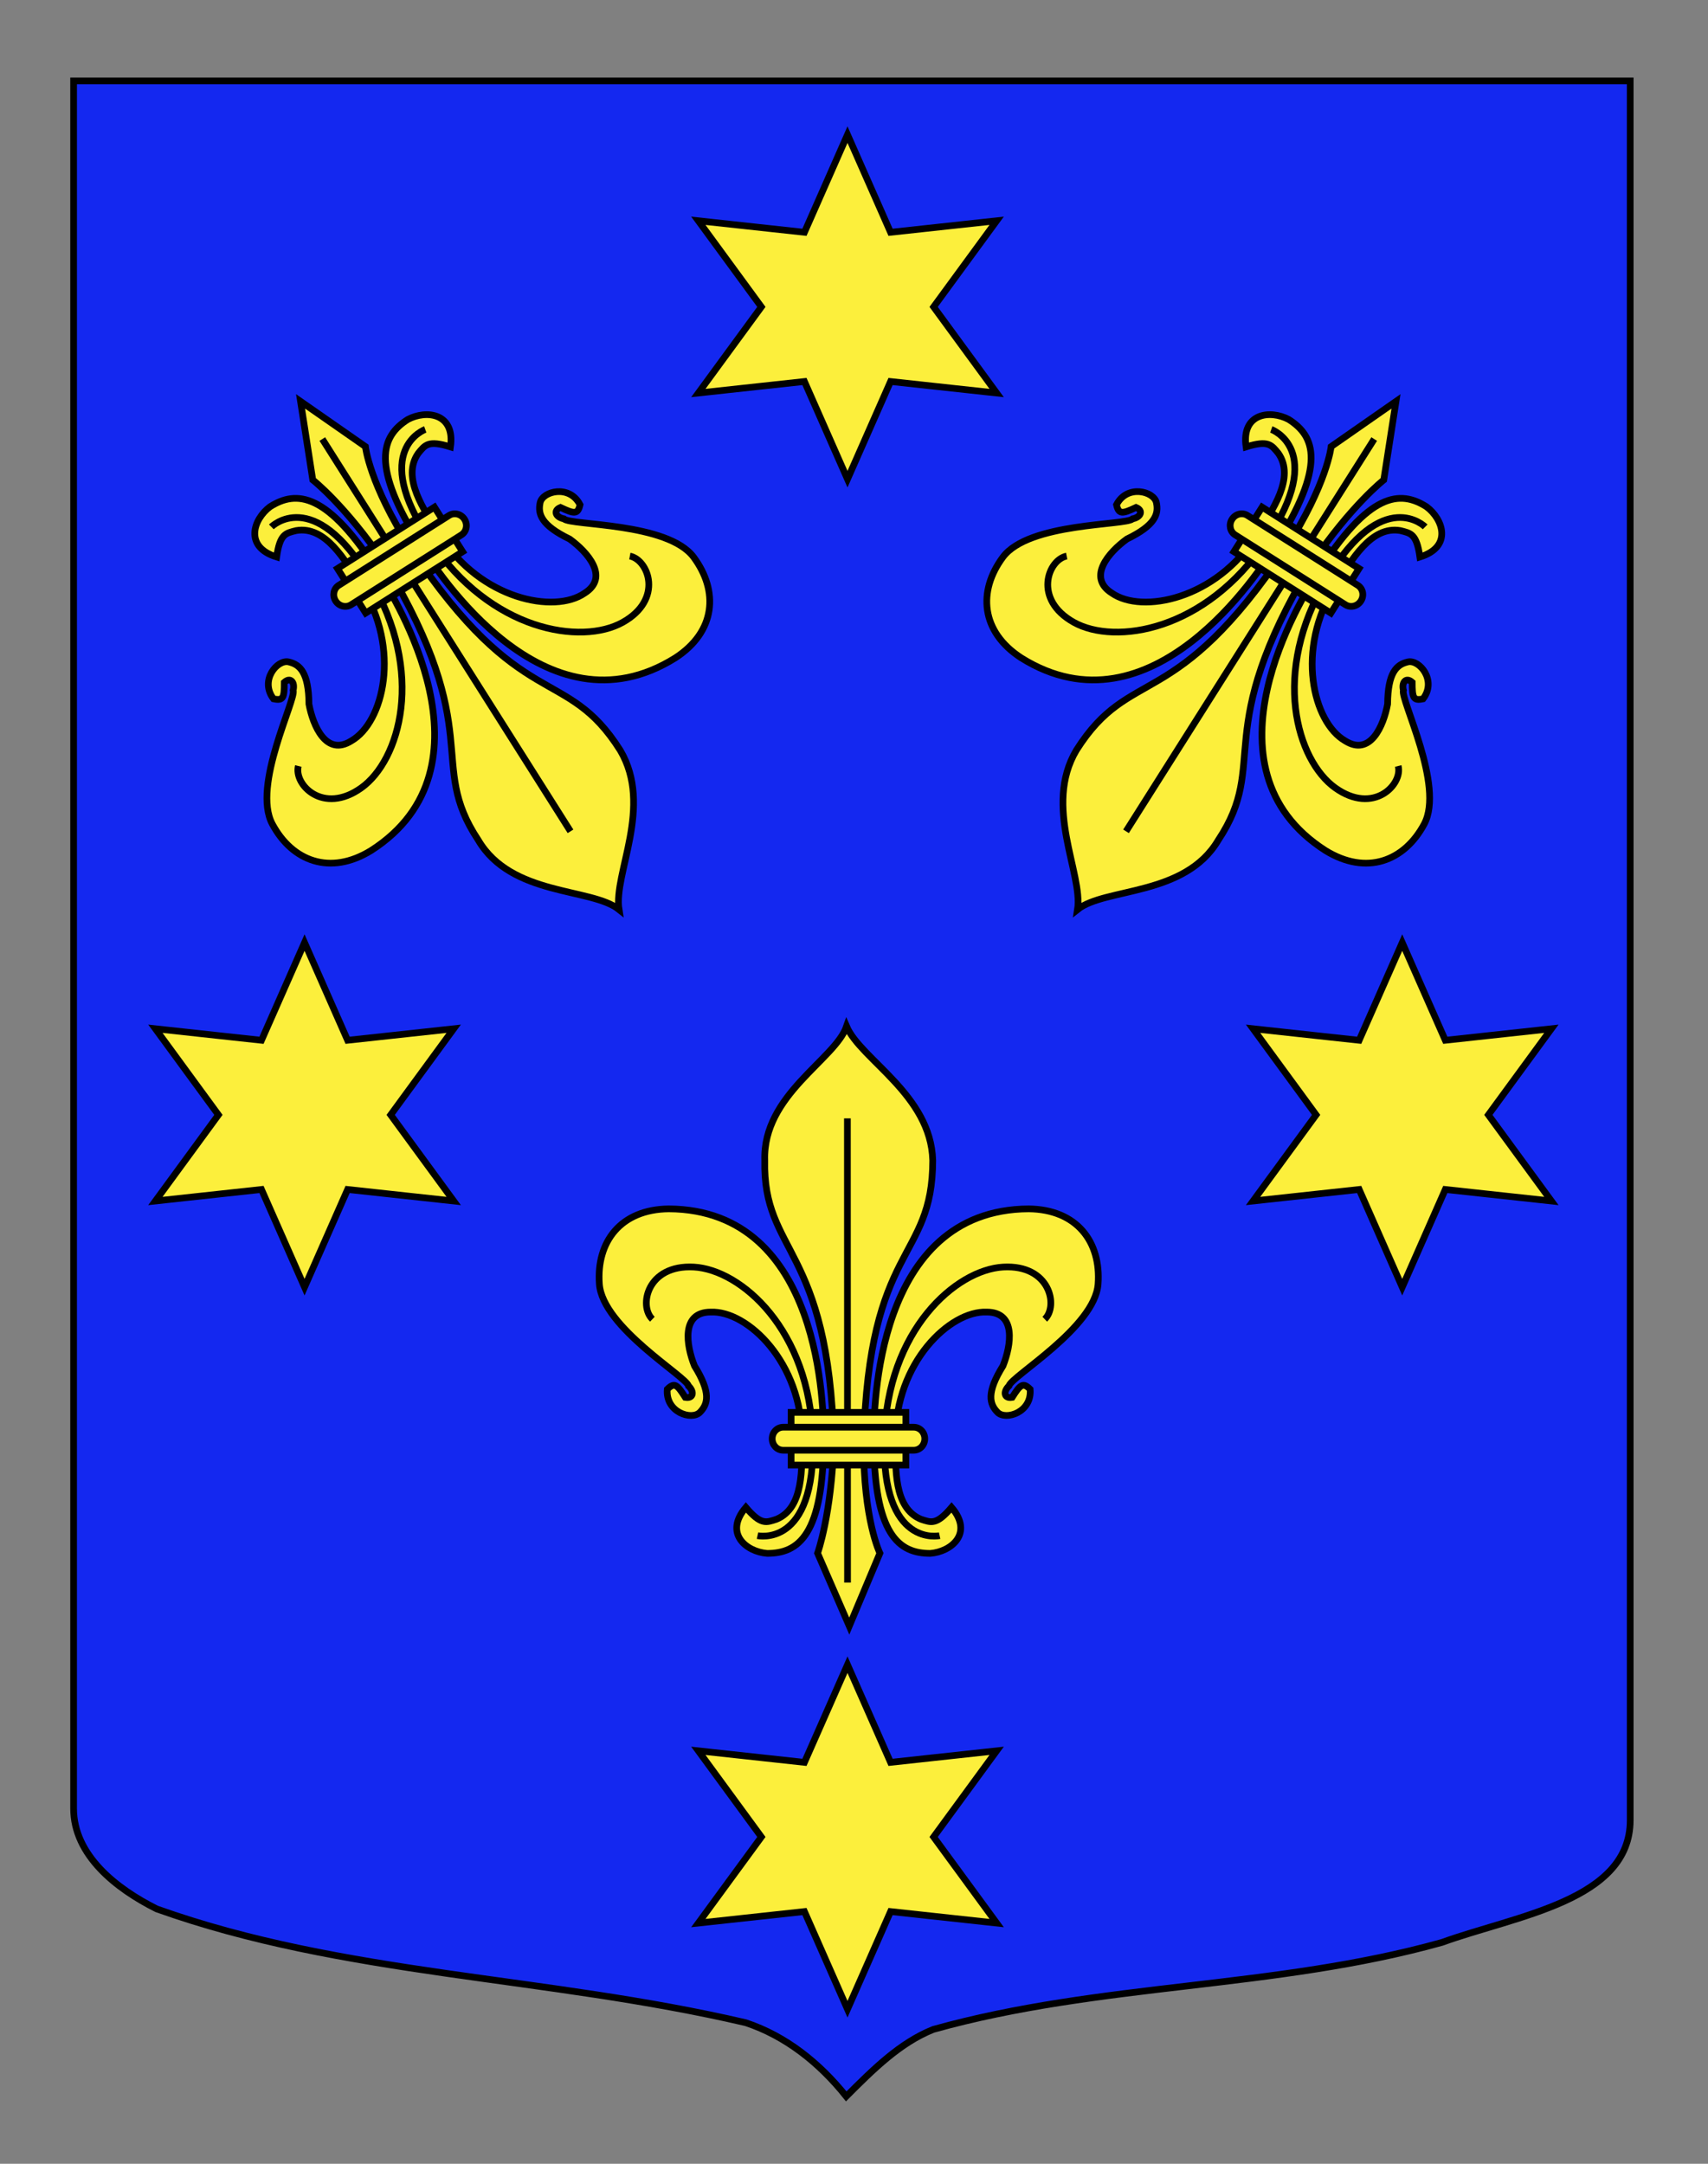 <?xml version="1.0" encoding="utf-8"?>
<!-- Generator: Adobe Illustrator 15.1.0, SVG Export Plug-In . SVG Version: 6.00 Build 0)  -->
<!DOCTYPE svg PUBLIC "-//W3C//DTD SVG 1.1//EN" "http://www.w3.org/Graphics/SVG/1.1/DTD/svg11.dtd">
<svg version="1.1" id="Calque_1" xmlns="http://www.w3.org/2000/svg" xmlns:xlink="http://www.w3.org/1999/xlink" x="0px" y="0px"
	 width="255.118px" height="323.149px" viewBox="0 0 255.118 323.149" enable-background="new 0 0 255.118 323.149"
	 xml:space="preserve">
<rect x="0" y="0" width="255.118" height="323.149" fill="#808080" stroke="none"/>
<path fill="#1428F0" stroke="#000000" d="M10.994,12.082c78,0,154.505,0,232.505,0c0,135.583,0,149.083,0,259.753
	c0,12.043-17.099,14.25-28.1,18.25c-25,7-51,6-76,13c-5,2-9,6-13,10c-4-5-9-9-15-11c-30-7-60-7-88-17c-6-3-12.406-8-12.406-15
	C10.994,246.544,10.994,148.457,10.994,12.082z"/>
<polygon fill="#FCEF3C" stroke="#000000" points="126.588,248.613 133.02,263.2 148.869,261.477 139.452,274.341 148.869,287.204 
	133.02,285.481 126.588,300.069 120.156,285.481 104.306,287.204 113.724,274.341 104.306,261.477 120.156,263.2 "/>
<polygon fill="#FCEF3C" stroke="#000000" points="126.588,20.107 133.02,34.694 148.869,32.971 139.452,45.834 148.869,58.698 
	133.02,56.976 126.588,71.562 120.156,56.976 104.306,58.698 113.724,45.834 104.306,32.971 120.156,34.694 "/>
<polygon fill="#FCEF3C" stroke="#000000" points="209.447,140.773 215.878,155.361 231.727,153.638 222.31,166.501 231.727,179.364 
	215.878,177.642 209.447,192.232 203.014,177.642 187.166,179.364 196.583,166.501 187.166,153.638 203.014,155.361 "/>
<polygon fill="#FCEF3C" stroke="#000000" points="45.489,140.773 51.921,155.361 67.77,153.638 58.353,166.501 67.77,179.364 
	51.921,177.642 45.489,192.232 39.056,177.642 23.208,179.364 32.625,166.501 23.208,153.638 39.056,155.361 "/>
<g id="Fleur_de_lys">
	<g>
		<path id="path4230" fill="#FCEF3C" stroke="#000000" d="M123.026,214.806c0-4.117-0.16-34.146-23.142-34.269
			c-7.208,0.086-10.818,4.949-10.359,11.234c0.474,6.481,13.026,13.819,13.312,15.21c0.901,0.858,0.742,1.923-0.475,1.714
			c-1.215-1.909-1.612-2.291-2.689-1.22c-0.301,3.456,3.646,4.686,4.862,3.456c1.215-1.229,1.698-2.928-0.81-6.958
			c-1.217-3.056-2.026-8.021,2.43-8.021c5.491-0.243,13.629,7.529,13.629,18.854c0,4.501,0.29,10.375-3.793,12.084
			c-1.54,0.503-2.312,0.908-4.588-1.769c-3.319,3.9,0.08,6.628,3.179,6.872C119.234,231.993,123.026,229.32,123.026,214.806z"/>
		<path id="path3470" fill="#FCEF3C" stroke="#000000" d="M130.515,214.806c0-4.117,0.16-34.146,23.144-34.269
			c7.207,0.086,10.817,4.949,10.357,11.234c-0.474,6.481-13.026,13.819-13.312,15.21c-0.901,0.858-0.742,1.923,0.475,1.714
			c1.216-1.91,1.612-2.291,2.689-1.22c0.301,3.456-3.646,4.686-4.862,3.456c-1.215-1.229-1.698-2.928,0.811-6.958
			c1.215-3.056,2.025-8.021-2.431-8.021c-5.49-0.243-13.63,7.529-13.63,18.854c0,4.501-0.288,10.375,3.794,12.084
			c1.538,0.503,2.312,0.908,4.587-1.769c3.319,3.9-0.079,6.628-3.179,6.872C134.308,231.993,130.515,229.32,130.515,214.806z"/>
		<g id="g2416">
			<path id="path3464" fill="#FCEF3C" stroke="#000000" d="M126.448,153.284c-1.706,4.966-12.527,10.221-12.219,20.005
				c-0.309,14.043,9.556,12.648,10.323,42.251c-0.362,10.693-2.431,16.423-2.431,16.423l4.732,10.887l4.575-10.887
				c0,0-2.474-4.967-2.432-16.423c0.768-29.983,10.323-27.063,10.323-42.251C139.04,163.505,128.575,158.247,126.448,153.284z"/>
			<path id="path5008" fill="#FCEF3C" stroke="#000000" d="M126.574,167.026c0.019,69.327,0.019,69.327,0.019,69.327l0,0l0,0"/>
		</g>
	</g>
	<g id="Sans_fond">
		<path id="path4996" fill="none" stroke="#000000" d="M97.445,197.017c-2.066-1.947-0.827-8.179,6.198-7.79
			c7.023,0.391,17.353,9.348,17.766,25.706c0.413,16.359-8.264,14.411-8.264,14.411"/>
		<path id="path4236" fill="none" stroke="#000000" d="M156.053,197.017c2.065-1.947,0.825-8.179-6.198-7.79
			c-7.024,0.391-17.354,9.348-17.767,25.706c-0.412,16.359,8.263,14.411,8.263,14.411"/>
	</g>
	<g id="Anneau">
		<path id="rect1932" fill="#FCEF3C" stroke="#000000" d="M118.163,210.933h17.139v7.872h-17.139V210.933L118.163,210.933z"/>
		<path id="rect1930" fill="#FCEF3C" stroke="#000000" d="M116.979,213.149h19.508c0.909,0,1.641,0.767,1.641,1.719
			s-0.731,1.719-1.641,1.719h-19.508c-0.909,0-1.641-0.767-1.641-1.719C115.338,213.916,116.07,213.149,116.979,213.149z"/>
	</g>
</g>
<g id="Fleur_de_lys_1_">
	<g>
		<path id="path4230_1_" fill="#FCEF3C" stroke="#000000" d="M196.748,85.684c-2.202,3.479-18.133,28.936,1.22,41.334
			c6.134,3.783,11.787,1.605,14.762-3.95c3.067-5.73-3.613-18.645-3.111-19.973c-0.302-1.207,0.401-2.02,1.319-1.192
			c0.005,2.263,0.135,2.798,1.619,2.468c2.104-2.759-0.574-5.908-2.259-5.52s-3.001,1.563-3.039,6.311
			c-0.605,3.232-2.578,7.861-6.343,5.476c-4.77-2.731-7.488-13.651-1.43-23.219c2.407-3.802,5.305-8.919,9.669-8.18
			c1.57,0.398,2.439,0.469,2.93,3.949c4.891-1.52,3.479-5.643,0.991-7.507C209.145,73.191,204.511,73.421,196.748,85.684z"/>
		<path id="path3470_1_" fill="#FCEF3C" stroke="#000000" d="M190.419,81.677c-2.202,3.479-18.4,28.765-37.886,16.573
			c-6.042-3.928-6.491-9.969-2.741-15.033c3.869-5.222,18.399-4.707,19.385-5.73c1.221-0.242,1.655-1.227,0.515-1.702
			c-2.048,0.964-2.588,1.074-2.925-0.408c1.595-3.081,5.588-2.007,5.957-0.32c0.369,1.689-0.132,3.381-4.406,5.447
			c-2.661,1.931-6.002,5.693-2.238,8.076c4.509,3.142,15.544,0.93,21.604-8.638c2.407-3.801,5.792-8.611,3.258-12.239
			c-1.031-1.248-1.469-2.004-4.823-0.959c-0.718-5.071,3.613-5.558,6.362-4.106C196.411,65.127,198.185,69.415,190.419,81.677z"/>
		<g id="g2416_1_">
			<path id="path3464_1_" fill="#FCEF3C" stroke="#000000" d="M160.945,135.833c4.098-3.284,16.052-1.934,21.025-10.366
				c7.773-11.699-1.308-15.798,13.881-41.218c6.026-8.842,10.838-12.576,10.838-12.576l1.826-11.729l-9.688,6.75
				c0,0-0.566,5.52-6.732,15.176c-16.687,24.922-23.198,17.342-31.323,30.174C155.774,120.461,161.801,130.5,160.945,135.833z"/>
			<path id="path5008_1_" fill="#FCEF3C" stroke="#000000" d="M168.191,124.155c37.07-58.584,37.07-58.584,37.07-58.584l0,0l0,0"/>
		</g>
	</g>
	<g id="Sans_fond_1_">
		<path id="path4996_1_" fill="none" stroke="#000000" d="M208.843,114.399c0.703,2.749-3.678,7.351-9.404,3.265
			c-5.725-4.087-9.659-17.181-1.258-31.223c8.403-14.042,14.691-7.754,14.691-7.754"/>
		<path id="path4236_1_" fill="none" stroke="#000000" d="M159.328,83.047c-2.787,0.54-5.074,6.467,1.068,9.897
			c6.145,3.428,19.662,1.384,28.763-12.216c9.101-13.6,0.728-16.595,0.728-16.595"/>
	</g>
	<g id="Anneau_1_">
		<path id="rect1932_1_" fill="#FCEF3C" stroke="#000000" d="M198.784,91.559l-14.479-9.168l4.211-6.653l14.48,9.17L198.784,91.559
			L198.784,91.559z"/>
		<path id="rect1930_1_" fill="#FCEF3C" stroke="#000000" d="M200.971,90.318L184.49,79.883c-0.77-0.486-0.977-1.526-0.468-2.329
			c0.509-0.806,1.537-1.062,2.306-0.575l16.482,10.436c0.767,0.486,0.977,1.526,0.466,2.329
			C202.767,90.549,201.738,90.806,200.971,90.318z"/>
	</g>
</g>
<g id="Fleur_de_lys_2_">
	<g>
		<path id="path4230_2_" fill="#FCEF3C" stroke="#000000" d="M40.329,75.68c-2.488,1.864-3.899,5.988,0.991,7.507
			c0.49-3.48,1.359-3.551,2.93-3.949c4.364-0.74,7.262,4.377,9.669,8.18c6.059,9.568,3.34,20.488-1.43,23.219
			c-3.765,2.385-5.737-2.244-6.343-5.476c-0.038-4.748-1.354-5.923-3.039-6.311s-4.363,2.761-2.259,5.52
			c1.484,0.33,1.614-0.205,1.619-2.468c0.918-0.828,1.621-0.015,1.319,1.192c0.502,1.328-6.179,14.243-3.111,19.973
			c2.975,5.556,8.628,7.733,14.762,3.95c19.353-12.398,3.422-37.855,1.22-41.334C48.894,73.421,44.26,73.191,40.329,75.68z"/>
		<path id="path3470_2_" fill="#FCEF3C" stroke="#000000" d="M60.925,62.639c2.749-1.452,7.08-0.964,6.362,4.106
			c-3.354-1.045-3.792-0.288-4.823,0.959c-2.534,3.628,0.851,8.438,3.258,12.239c6.06,9.568,17.095,11.78,21.604,8.638
			c3.764-2.383,0.423-6.145-2.238-8.076c-4.274-2.065-4.775-3.757-4.406-5.447c0.369-1.687,4.362-2.761,5.957,0.32
			c-0.337,1.482-0.877,1.372-2.925,0.408c-1.141,0.475-0.706,1.46,0.515,1.702c0.985,1.023,15.516,0.508,19.385,5.73
			c3.75,5.063,3.301,11.104-2.741,15.033c-19.485,12.191-35.684-13.094-37.886-16.573C55.22,69.415,56.994,65.127,60.925,62.639z"/>
		<g id="g2416_2_">
			<path id="path3464_2_" fill="#FCEF3C" stroke="#000000" d="M92.634,112.044c-8.125-12.832-14.637-5.252-31.323-30.174
				c-6.166-9.656-6.732-15.176-6.732-15.176l-9.688-6.75l1.826,11.729c0,0,4.812,3.734,10.838,12.576
				c15.188,25.42,6.107,29.519,13.881,41.218c4.974,8.433,16.928,7.083,21.025,10.366C91.604,130.5,97.631,120.461,92.634,112.044z"
				/>
			<path id="path5008_2_" fill="#FCEF3C" stroke="#000000" d="M48.144,65.571L48.144,65.571L48.144,65.571c0,0,0,0,37.07,58.584"/>
		</g>
	</g>
	<g id="Sans_fond_2_">
		<path id="path4996_2_" fill="none" stroke="#000000" d="M40.532,78.688c0,0,6.288-6.288,14.691,7.754
			c8.401,14.042,4.467,27.136-1.258,31.223c-5.727,4.086-10.107-0.516-9.404-3.265"/>
		<path id="path4236_2_" fill="none" stroke="#000000" d="M63.519,64.133c0,0-8.373,2.996,0.728,16.595
			c9.101,13.6,22.618,15.644,28.763,12.216c6.143-3.43,3.855-9.358,1.068-9.897"/>
	</g>
	<g id="Anneau_2_">
		<path id="rect1932_2_" fill="#FCEF3C" stroke="#000000" d="M54.621,91.559l-4.212-6.651l14.48-9.17l4.211,6.653L54.621,91.559
			L54.621,91.559z"/>
		<path id="rect1930_2_" fill="#FCEF3C" stroke="#000000" d="M50.129,89.744c-0.511-0.803-0.301-1.843,0.466-2.329l16.482-10.436
			c0.769-0.487,1.797-0.23,2.306,0.575c0.509,0.803,0.302,1.843-0.468,2.329L52.434,90.318
			C51.667,90.806,50.638,90.549,50.129,89.744z"/>
	</g>
</g>
</svg>
